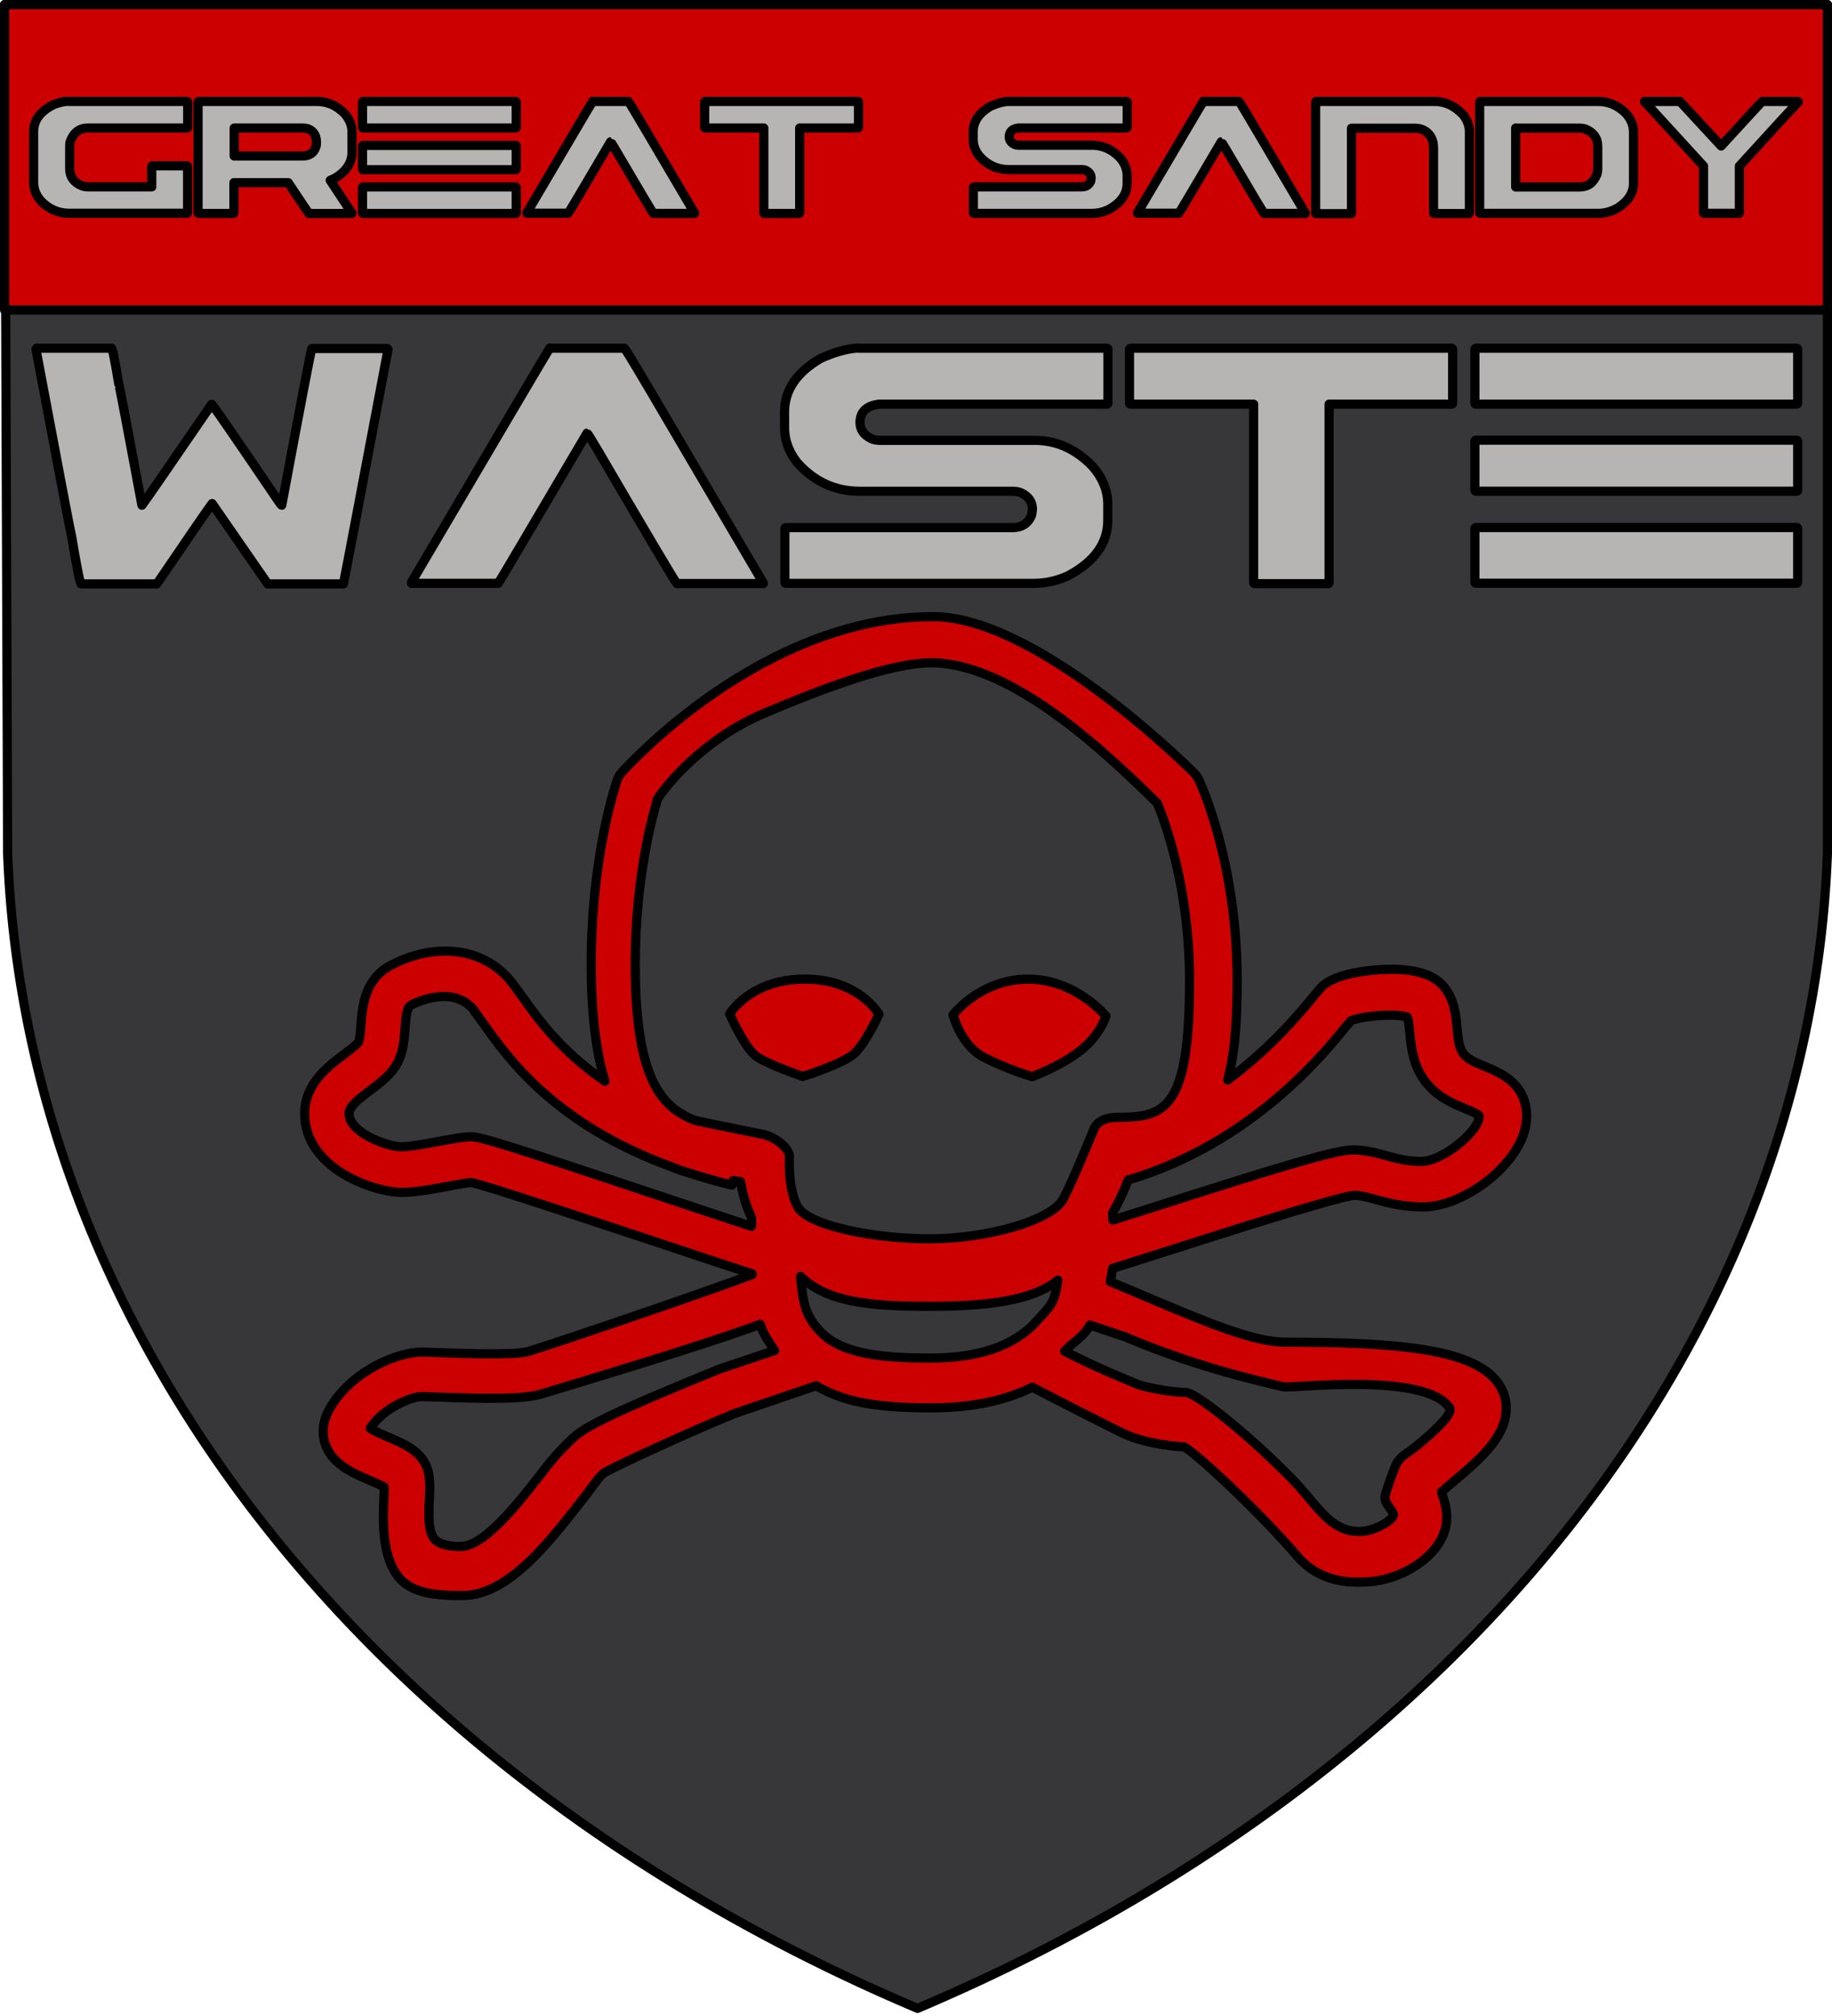 <svg width="600" height="660" stroke="#000" version="1.1" xmlns="http://www.w3.org/2000/svg">
 <title>GeoBrol - Blason du Grand Désert de sable (fictif)</title>
 <g stroke-linecap="round" stroke-linejoin="round" stroke-width="3px">
  <path d="m1.5 1.5h597v278a570 445 0 0 1-298 378 570 445 0 0 1-298-378z" fill="#37373a"/>
  <g fill="#c00">
   <path d="m1.5 1.5h597v100h-597v-100z"/>
   <path d="m128 316c-8.68 4.63-9.35 13.7-9.8 19.7-0.138 1.84-0.344 4.62-0.784 5.43-0.498 0.845-2.98 2.71-4.63 3.95-5.47 4.11-13 9.75-13 19.5 0 17.2 20.6 24.9 30 25.7 4.52 0.412 11-0.802 17.3-1.97 2.55-0.477 5.89-1.09 7.25-1.19 5.39 1.15 37.6 11.9 59.1 19 13.9 4.65 26.3 8.77 32.9 10.9l0.01 0.221c-14.7 5.67-65.7 22.9-73.3 25.2-4.23 1.3-21.9 0.646-28.6 0.395l-6.38-0.184c-7.4 0-21.9 5.55-29.5 17.5-2.06 3.24-2.72 6.15-2.72 8.54 0 1.45 0.242 2.71 0.564 3.73 2.14 6.88 9.23 9.89 14.9 12.3 1.42 0.601 3.36 1.44 4.5 2.08 4e-3 0.154 0.022 0.226 0.022 0.4 0 1.06-0.068 2.46-0.123 3.6-0.075 1.57-0.163 3.34-0.163 5.2 0 6.12 0.51 15.6 5.7 21.1 4.37 4.58 11.8 5.26 20.2 5.26 15.7 0 29.7-19.2 40.3-32.7 2.5-3.19 4.86-6.79 6.25-7.57 4.74-2.66 26.5-12.7 42.5-19.3l26.8-9.13c9.46 5.53 20.3 7.24 37.7 7.24 13 0 24.1-2.28 33.1-6.76 8.88 4.58 28.1 14.5 31.3 15.8 4.53 1.94 12.5 3.49 18.5 3.74 4.96 3.02 24.7 21.5 36.9 35.7 7.51 8.82 17.5 8.62 20.8 8.56l0.503-0.01c10.8 0 22-6.17 26.1-14.4 1.2-2.4 1.62-4.71 1.62-6.82 0-3.07-0.882-5.72-1.52-7.62 0 0-0.104-0.352-0.188-0.636 1.14-1.07 2.87-2.52 4.26-3.7 6.53-5.5 13.9-11.7 16.2-19 0.493-1.58 0.736-3.16 0.736-4.7 0-3.04-0.943-5.94-2.79-8.45-8.1-11-32.7-13.2-69.7-13.2-10.4 0-27-7.04-46.2-15.2l-11-4.62c0.306-1.46 0.555-2.91 0.756-4.33l19.3-6.12c19.1-6.09 54.5-17.4 59.9-17.8 2.03 3e-3 4.23 0.599 7.02 1.36 3.95 1.08 8.87 2.42 15.5 2.42 14 0 33.9-15.3 33.9-29.6 0-10.8-8.56-14.3-13.7-16.4-2.64-1.09-5.14-2.11-6.61-3.71-1.72-1.87-2.09-4.58-2.48-8.82-0.396-4.33-0.847-9.24-4.18-13.4-2.81-3.51-7.63-5.41-14.7-5.8-6.1-0.338-20.4 0.616-25.5 5.72l-2.53 2.96c-4.23 5.19-13.7 16.7-28.2 27.5 2.63-9.9 3.09-21.4 3.09-32.7 0-38.9-12.1-64.6-12.6-65.7-0.37-0.774-0.872-1.48-1.48-2.09-5.29-5.23-52.7-51.2-85.5-51.2-56 0-100 48.9-102 51-0.648 0.729-1.15 1.58-1.47 2.5-0.347 0.994-8.5 24.8-8.5 60.1 0 15.8 1.46 28.4 4.48 38.5-14.5-9.96-22-20.6-27-27.6l-3.42-4.68c-10.3-13-27.3-12.3-39.5-5.74m108 132c-26.6 10.9-43.2 17.9-48.3 22.6-2.08 1.91-5.6 5.4-8.99 9.74-6.68 8.55-19.5 26-28 26-2.87 0-6.66-0.396-8.45-2.27-1.62-1.7-1.99-4.98-1.99-8.4 0-1.55 0.078-3.13 0.148-4.59 0.073-1.47 0.141-2.88 0.141-4.23 0-2.89-0.315-5.5-1.6-7.85-2.39-4.39-7.3-6.47-12-8.48-1.68-0.711-4.46-1.91-5.91-2.87 4.45-6.89 13.8-10.4 16.8-10.4l5.83 0.174c14.2 0.525 27.4 0.844 33.5-1.04 5.89-1.81 52.6-15.7 71.6-22.8 0.996 3.18 2.84 5.72 4.71 8.59l-17.5 5.88m103-15.1c-7.35 7.78-18.6 11.7-34.7 11.7-18.5 0-29.5-2.11-35.8-8.67-4.98-5.22-5.68-9.26-6.52-18.1 8.23 8.05 21.3 9.83 41.9 9.83 17.2 0 33.7-1.41 42.4-8.56-1.05 7.13-1.76 7.86-7.36 13.8m29.3 4.71c21.6 9.15 40 13.6 52 16.4 2.6 0.595 46.6-5 54.4 6.97 1.21 1.86-5.73 8.13-9.44 11.2-5.26 4.43-5.66 3.78-7.68 6.43-0.707 0.923-4.1 10.4-4.1 11.5 0 2.49 2.92 4.62 2.8 5.92-0.113 1.3-5.65 5.33-11.3 5.33-9.84 0-13.9-9.17-22.5-17.8-16.2-16.3-31.4-27.7-34.1-27.7-4.4 0-13.4-1.62-16.2-2.8-1.89-0.811-13-5.2-23.6-10.7 3.03-3.25 6.45-4.96 8.3-8.58l11.3 3.8m73-102s0.694-0.834 1.14-1.38c3.48-1.62 15-2.57 18.5-1.2 0.408 1.01 0.643 3.35 0.797 5.01 0.46 5 1.09 11.9 6.38 17.6 3.71 4.02 8.26 5.89 11.9 7.39 1.55 0.641 3.88 1.6 4.4 2.19l-3e-3 0.012c0 0.056 1e-3 0.199 1e-3 0.415 0 4.65-11.9 14.6-18.9 14.6-4.6 0-7.97-0.917-11.5-1.89-3.4-0.925-6.91-1.88-11.1-1.88-5.48 0-24.3 5.7-64.3 18.5l-14.1 4.46c-0.027-0.824-0.062-1.6-0.098-2.34 2.1-3.62 3.74-7.33 5.16-10.9l0.035 0.109c40.2-12 63.9-41.1 71.6-50.7m-226-73.8c3.14-5.03 15.6-20.1 35.4-28.4 18.3-7.73 40.9-16.4 54.4-16.4 27.5 0 60 32.3 74 45.9 2.16 5.12 10.6 27.1 10.6 58.1 0 41.5-7.58 44.8-23.2 44.8-4.42 0-7.22 1.32-8.3 4.28 0 0-6.93 17-9.83 22.4-3.87 7.2-25.2 13.1-43.8 13.1-18.4 0-40-4.37-43.3-10.6-3.3-6.23-2.61-16.6-2.61-16.6-0.506-3.26-5.72-6.6-9-7.06 0 0-21.3-4.27-22.1-4.57-11.1-4.37-19.4-14-19.4-51.1-3e-3 -28 5.58-48.4 7.21-53.7m-59.9 69.1 2.96 4.05c7.99 11.3 23.5 33.2 62.4 47.2 1.69 0.706 3.4 1.29 5.1 1.76 4.35 1.42 8.97 2.75 13.9 3.95l0.362-1.49 0.072 0.01s1.35 0.181 2.37 0.32c0.589 3.37 1.59 7.55 3.66 11.9l-0.08 2.74c-7.04-2.28-17.5-5.78-28.4-9.42-52.1-17.4-60.3-19.9-63.4-19.9-2.35 0-5.47 0.561-10.4 1.48-4.27 0.797-10.7 2-13.2 1.78-4.75-0.432-16.4-4.77-16.4-10.9 0-2.34 3.72-5.14 7.01-7.6 3.34-2.51 6.78-5.1 8.77-8.75 1.98-3.64 2.29-7.79 2.57-11.5 0.308-4.12 0.606-6.88 1.93-7.59 1.4-0.739 13.8-7 20.8 1.81"/>
   <path d="m322 346c7.35 3.89 16 6.49 16 6.49s9.51-3.46 16-8.65c6.49-5.19 8.21-11.2 8.21-11.2s-9.94-12.1-25.5-12.1c-15.6 0-24.6 11.7-24.6 11.7s2.59 9.94 9.94 13.8"/>
   <path d="m248 346c4.1 2.73 14.9 6.42 14.9 6.42s13.3-4.13 17-7.59c3.7-3.46 7.96-12.8 7.96-12.8s-6.48-11.5-24.3-11.5c-17.8 0-24.6 11.4-24.6 11.4s4.91 11.3 9.01 14.1"/>
  </g>
  <g fill="#b7b4b4">
   <path d="m22.5 33.2h38.8c0.114 0.023 0.171 0.08 0.171 0.171v8.37c0 0.114-0.057 0.171-0.171 0.171h-32.5c-2.78 0-4.72 1.47-5.81 4.41-0.114 0.616-0.171 1.06-0.171 1.33v7.52c0 2.69 1.34 4.58 4.03 5.67 0.547 0.228 1.2 0.342 1.95 0.342h20.9v-6.73c0.023-0.114 0.079-0.171 0.17-0.171h11.4c0.114 0.023 0.171 0.08 0.171 0.171v15.2c0 0.114-0.057 0.171-0.171 0.171h-38.6c-3.56 0-6.64-1.34-9.26-4.03-1.6-1.87-2.39-3.86-2.39-5.98v-16.7c0-3.71 2.13-6.64 6.39-8.78 1.87-0.774 3.54-1.16 5.02-1.16zm42.6 0h38.6c3.51 0 6.57 1.34 9.19 4.03 1.6 1.85 2.39 3.84 2.39 5.98v6.63c0 3.44-1.89 6.29-5.67 8.54l-1.47 0.65 7.14 10.8-0.171 0.069h-13.9c-0.342-0.387-2.61-3.75-6.8-10.1h-17.8v9.91c0 0.114-0.057 0.171-0.171 0.171h-11.4c-0.114 0-0.171-0.057-0.171-0.171v-36.3c0.023-0.114 0.08-0.171 0.171-0.171zm11.6 8.72v9.16h22.3c2.37 0 3.87-1.04 4.51-3.11 0.091-0.478 0.137-0.945 0.137-1.4 0-2.21-0.923-3.68-2.77-4.41-0.57-0.159-1.15-0.239-1.74-0.239h-22.4zm42.2-8.72h50c0.114 0.023 0.171 0.08 0.171 0.171v8.37c0 0.114-0.057 0.171-0.171 0.171h-50c-0.114 0-0.171-0.057-0.171-0.171v-8.37c0.023-0.114 0.08-0.171 0.171-0.171zm0 14.4h50c0.114 0.023 0.171 0.08 0.171 0.171v7.62c0 0.114-0.057 0.171-0.171 0.171h-50c-0.114 0-0.171-0.057-0.171-0.171v-7.62c0.023-0.114 0.08-0.171 0.171-0.171zm0 13.6h50c0.114 0 0.171 0.046 0.171 0.137v8.37c0 0.114-0.057 0.171-0.171 0.171h-50c-0.114 0-0.171-0.057-0.171-0.171v-8.37c0.023-0.091 0.08-0.137 0.171-0.137zm75.2-28h11.7c0.227 0.205 2.63 4.2 7.21 12 9.25 15.7 14.1 23.9 14.5 24.6v0.069h-13.5c-0.319-0.319-4.48-7.32-12.5-21-0.98-1.64-1.49-2.46-1.54-2.46-9 15.3-13.6 23.1-13.9 23.4h-13.5v-0.171c13.9-23.5 21-35.7 21.6-36.5zm36.9 0h50c0.114 0.023 0.171 0.08 0.171 0.171v8.37c0 0.114-0.057 0.171-0.171 0.171h-19.1v27.8c0 0.114-0.057 0.171-0.171 0.171h-11.4c-0.114 0-0.171-0.057-0.171-0.171v-27.8h-19.2c-0.114 0-0.171-0.057-0.171-0.171v-8.37c0.023-0.114 0.08-0.171 0.171-0.171zm99.2 0h38.8c0.114 0.023 0.171 0.08 0.171 0.171v8.37c0 0.114-0.057 0.171-0.171 0.171h-35.5c-1.98 0.251-2.97 1.21-2.97 2.87 0 1.12 0.604 1.96 1.81 2.53 0.365 0.16 0.798 0.239 1.3 0.239h24.1c3.4 0 6.4 1.34 9.02 4.03 1.6 1.85 2.39 3.82 2.39 5.91v2.53c0 3.58-2.08 6.47-6.26 8.68-1.73 0.775-3.51 1.16-5.33 1.16h-38.6c-0.114 0-0.171-0.057-0.171-0.171v-8.37c0.023-0.091 0.08-0.137 0.171-0.137h35.3c1.44 0 2.43-0.638 2.97-1.91 0.091-0.546 0.136-0.865 0.136-0.957 0-1.14-0.592-1.99-1.78-2.56-0.365-0.159-0.809-0.239-1.33-0.239h-23.8c-3.92 0-7.2-1.53-9.84-4.58-1.25-1.66-1.88-3.42-1.88-5.26v-2.53c0-3.35 1.86-6.12 5.57-8.31 2.12-0.979 4.07-1.53 5.84-1.64zm63.9 0h11.7c0.227 0.205 2.63 4.2 7.21 12 9.25 15.7 14.1 23.9 14.5 24.6v0.069h-13.5c-0.319-0.319-4.48-7.32-12.5-21-0.98-1.64-1.49-2.46-1.54-2.46-9 15.3-13.6 23.1-13.9 23.4h-13.5v-0.171c13.9-23.5 21-35.7 21.6-36.5zm36.9 0h38.9c3.46 0 6.61 1.5 9.43 4.51 1.28 1.8 1.91 3.58 1.91 5.33v26.7c0 0.114-0.057 0.171-0.171 0.171h-11.4c-0.114 0-0.171-0.057-0.171-0.171v-21.2c0-3.24-1.39-5.34-4.17-6.32-0.661-0.159-1.26-0.239-1.81-0.239h-20.9v27.8c0 0.114-0.057 0.171-0.171 0.171h-11.4c-0.114 0-0.171-0.057-0.171-0.171v-36.3c0.023-0.114 0.08-0.171 0.171-0.171zm53.8 0h38.6c3.49 0 6.55 1.34 9.2 4.03 1.6 1.85 2.39 3.84 2.39 5.98v16.8c0 3.12-1.7 5.8-5.09 8.03-2.21 1.21-4.32 1.81-6.32 1.81h-38.8c-0.114 0-0.171-0.057-0.171-0.171v-36.3c0.023-0.114 0.08-0.171 0.171-0.171zm11.6 8.72v19.3h21c2.64 0 4.52-1.4 5.64-4.2 0.159-0.57 0.239-1.14 0.239-1.71v-7.38c0-2.69-1.33-4.58-4-5.67-0.569-0.204-1.23-0.307-1.98-0.307h-20.9zm42.2-8.72h11.6l13.5 14.6c8.73-9.52 13.2-14.4 13.5-14.6h11.6c0.114 0.023 0.171 0.08 0.171 0.171-1.05 1.05-7.5 8.04-19.3 21v15.3c0 0.114-0.057 0.171-0.17 0.171h-11.4c-0.114 0-0.171-0.057-0.171-0.171v-15.3l-19.3-21.1 0.171-0.102z"/>
   <path d="m12 114h24.5c0.335 0 1.12 3.85 2.37 11.6 0.144 0.144 2.68 13.4 7.61 39.8 0.67-0.765 8.26-11.8 22.8-33h0.144c1.29 1.63 8.64 12.3 22 32 0.478 0.67 0.765 1 0.861 1 6.08-32.6 9.36-49.7 9.83-51.3h24.6c0.24 0.048 0.359 0.168 0.359 0.359-9.43 49.8-14.3 75.4-14.6 76.7h-24.8l-18.2-26.3c-1.39 1.82-7.42 10.6-18.1 26.3h-24.8c-0.334 0-1.36-5.12-3.09-15.4-0.335-1.24-4.24-21.7-11.7-61.4l0.359-0.216zm168 0h24.5c0.479 0.431 5.53 8.83 15.1 25.2 19.4 33 29.5 50.2 30.4 51.7v0.143h-28.3c-0.67-0.67-9.4-15.4-26.2-44.1-2.06-3.44-3.13-5.17-3.23-5.17-18.9 32.1-28.6 48.5-29.1 49.2h-28.4v-0.359c29.1-49.4 44.2-75 45.3-76.7zm101 0h81.5c0.24 0.048 0.359 0.168 0.359 0.359v17.6c0 0.239-0.119 0.359-0.359 0.359h-74.6c-4.16 0.526-6.24 2.54-6.24 6.03 0 2.34 1.27 4.12 3.8 5.31 0.766 0.335 1.68 0.503 2.73 0.503h50.7c7.13 0 13.4 2.82 18.9 8.47 3.35 3.88 5.02 8.02 5.02 12.4v5.31c0 7.51-4.38 13.6-13.1 18.2-3.64 1.63-7.37 2.44-11.2 2.44h-81.1c-0.239 0-0.359-0.12-0.359-0.359v-17.6c0.048-0.191 0.168-0.287 0.359-0.287h74.2c3.02 0 5.1-1.34 6.24-4.02 0.192-1.15 0.287-1.82 0.287-2.01 0-2.39-1.24-4.19-3.73-5.38-0.766-0.335-1.7-0.502-2.8-0.502h-50c-8.23 0-15.1-3.21-20.7-9.62-2.63-3.49-3.95-7.18-3.95-11.1v-5.31c0-7.03 3.9-12.8 11.7-17.4 4.45-2.06 8.54-3.21 12.3-3.45zm89.4 0h105c0.24 0.048 0.359 0.168 0.359 0.359v17.6c0 0.239-0.119 0.359-0.359 0.359h-40.1v58.4c0 0.239-0.119 0.359-0.359 0.359h-24c-0.239 0-0.359-0.12-0.359-0.359v-58.4h-40.3c-0.239 0-0.359-0.12-0.359-0.359v-17.6c0.048-0.239 0.168-0.359 0.359-0.359zm113 0h105c0.24 0.048 0.359 0.168 0.359 0.359v17.6c0 0.239-0.119 0.359-0.359 0.359h-105c-0.239 0-0.359-0.12-0.359-0.359v-17.6c0.048-0.239 0.168-0.359 0.359-0.359zm0 30.1h105c0.24 0.048 0.359 0.168 0.359 0.359v16c0 0.239-0.119 0.359-0.359 0.359h-105c-0.239 0-0.359-0.12-0.359-0.359v-16c0.048-0.239 0.168-0.359 0.359-0.359zm0 28.6h105c0.24 0 0.359 0.096 0.359 0.287v17.6c0 0.239-0.119 0.359-0.359 0.359h-105c-0.239 0-0.359-0.12-0.359-0.359v-17.6c0.048-0.191 0.168-0.287 0.359-0.287z"/>
  </g>
 </g>
</svg>
